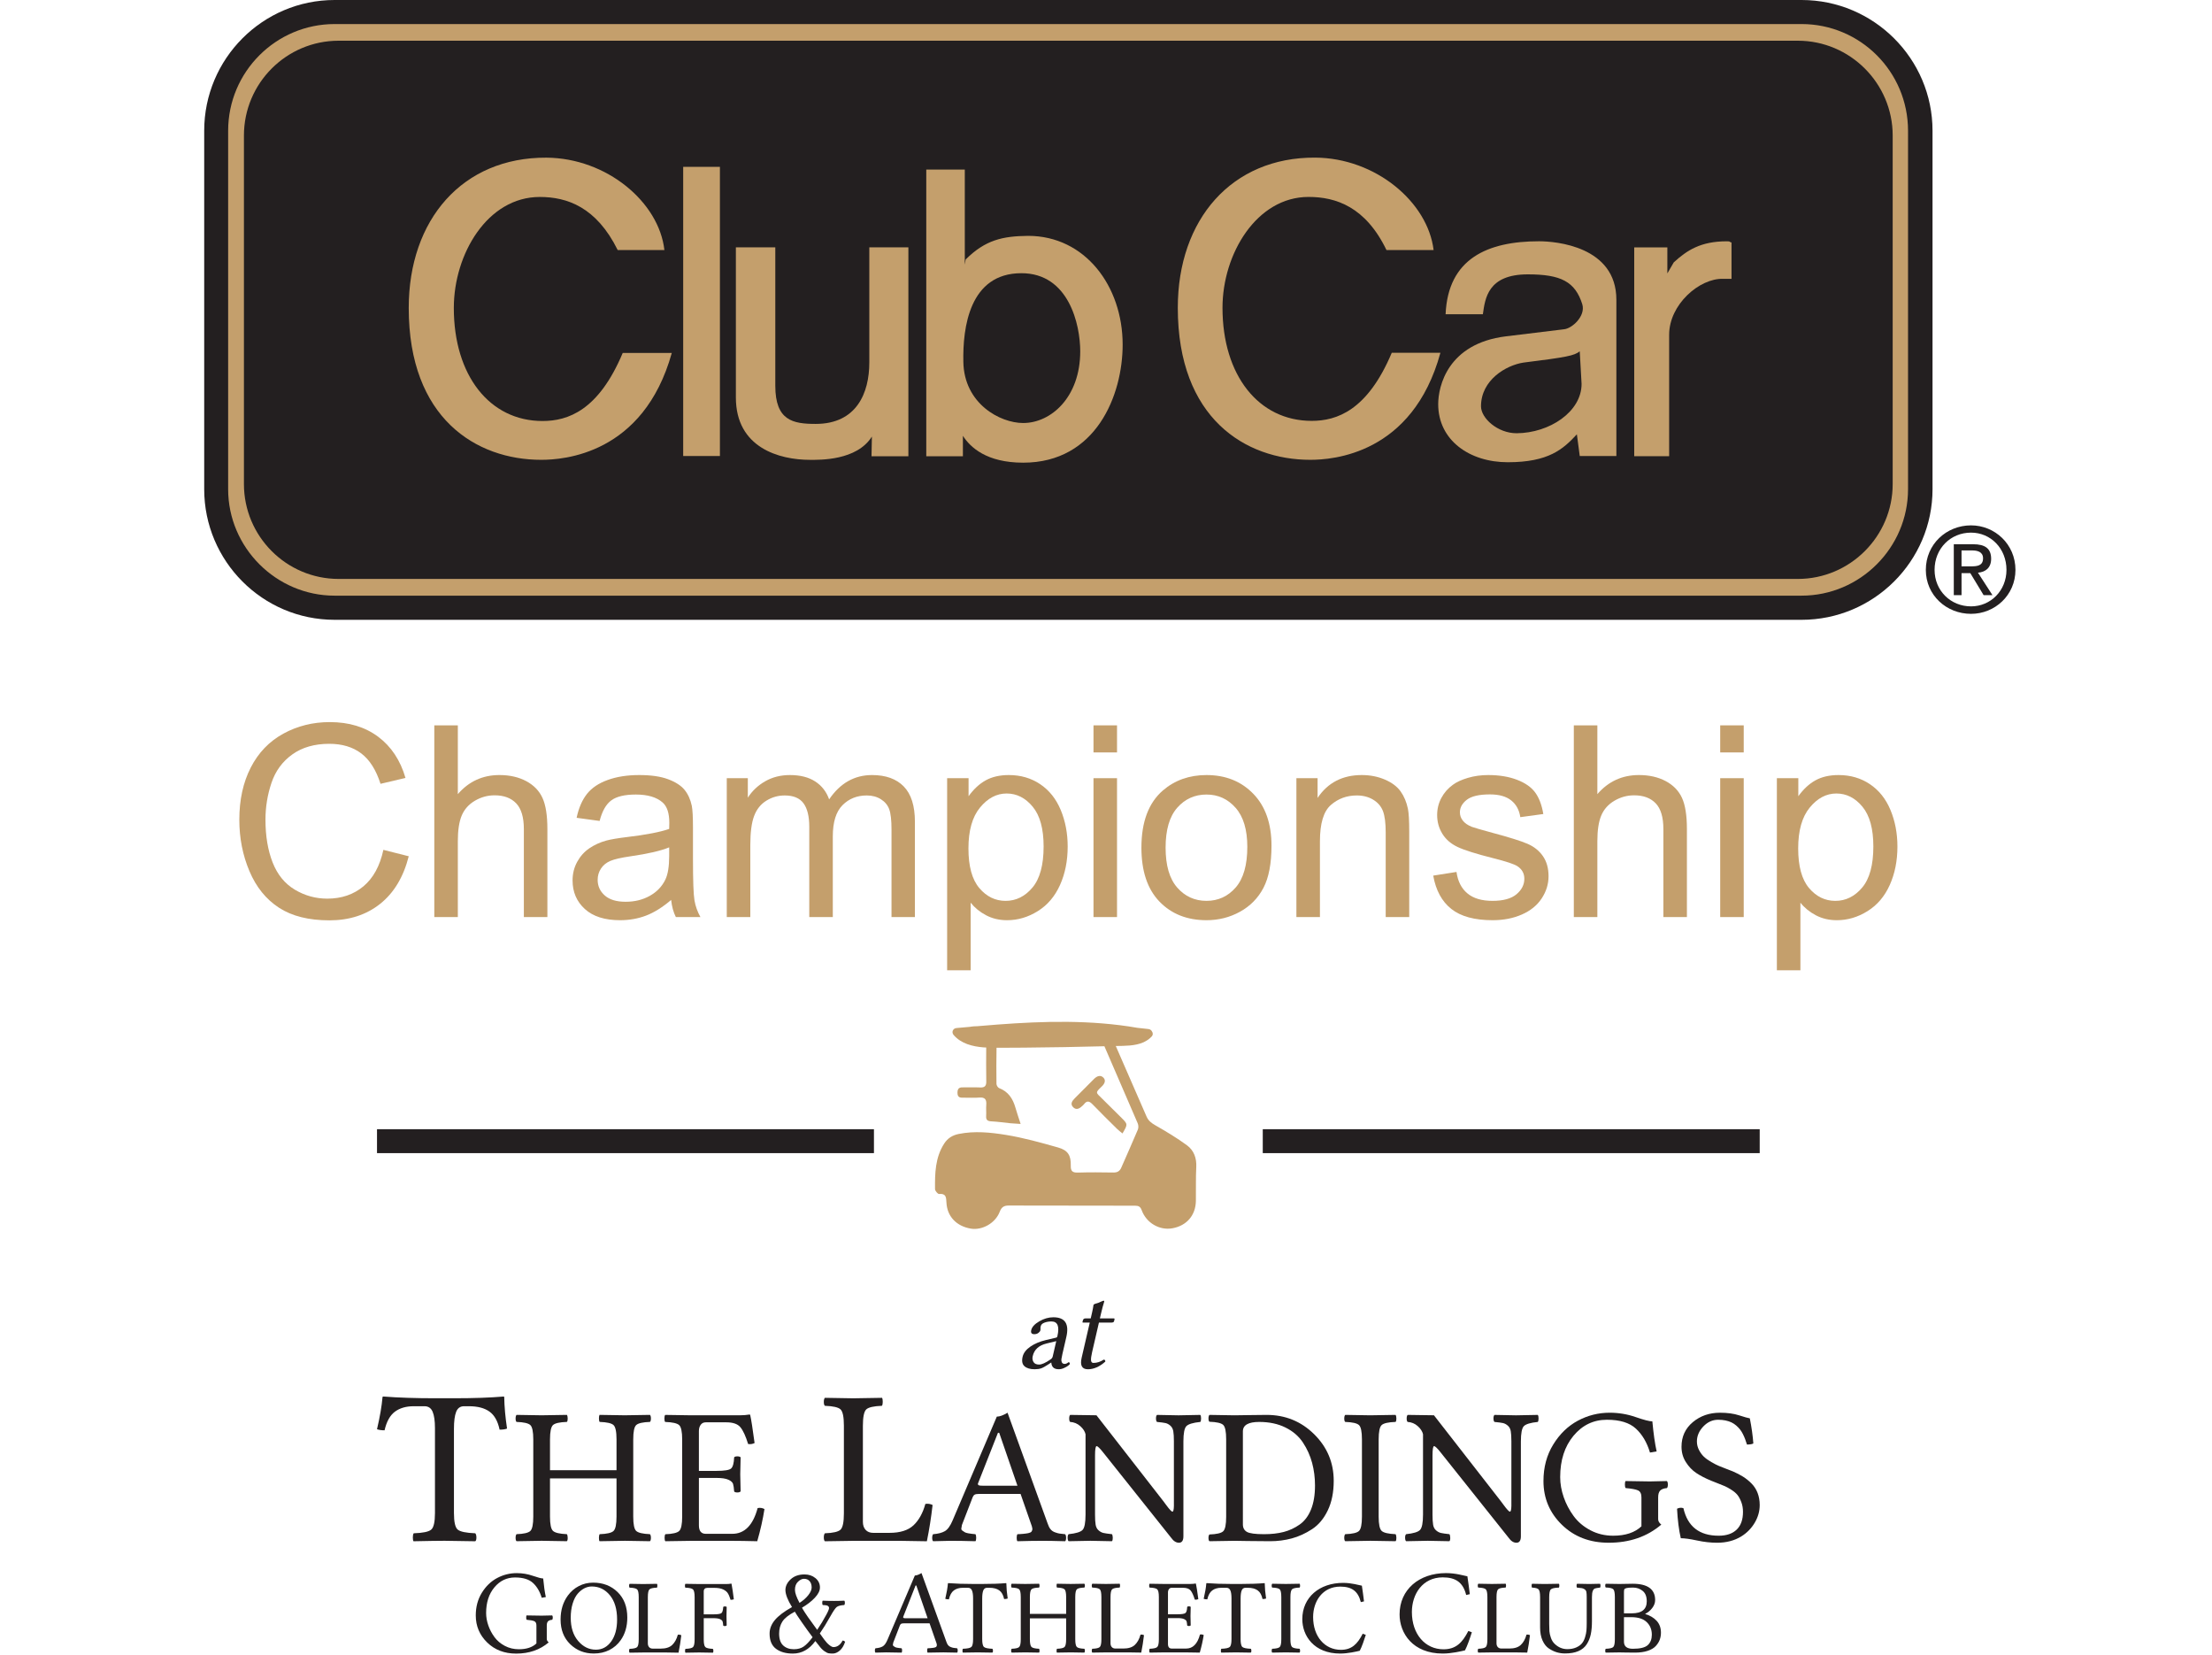<?xml version="1.0" encoding="utf-8"?>
<!-- Generator: Adobe Illustrator 26.5.0, SVG Export Plug-In . SVG Version: 6.00 Build 0)  -->
<svg version="1.1" id="Layer_1" xmlns="http://www.w3.org/2000/svg" xmlns:xlink="http://www.w3.org/1999/xlink" x="0px" y="0px"
	 width="400.802px" height="299.825px" viewBox="0 0 400.802 299.825" enable-background="new 0 0 400.802 299.825"
	 xml:space="preserve">
<g>
	<path fill="#231F20" d="M350.534,103.232c0-3.875,2.899-6.748,6.611-6.748c3.562,0,6.417,2.874,6.417,6.748
		c0,3.744-2.855,6.611-6.417,6.611C353.433,109.844,350.534,106.976,350.534,103.232 M357.145,111.196
		c4.313,0,8.044-3.374,8.044-7.964c0-4.644-3.731-8.063-8.044-8.063c-4.47,0-8.195,3.419-8.195,8.063
		C348.95,107.822,352.675,111.196,357.145,111.196"/>
	<path fill="#231F20" d="M355.418,102.594v-2.885h1.909c0.976,0,1.99,0.257,1.99,1.421c0,1.376-1.076,1.465-2.234,1.465
		 M355.418,103.821h1.589l2.417,3.994h1.604l-2.636-4.075c1.384-0.107,2.392-0.896,2.392-2.511c0-1.865-1.096-2.641-3.262-2.641
		h-3.506v9.227h1.404V103.821z"/>
	<g>
		<path fill="#C49F6C" d="M69.467,153.949l4.596,1.161c-0.963,3.775-2.697,6.652-5.2,8.634c-2.503,1.983-5.563,2.974-9.179,2.974
			c-3.743,0-6.787-0.763-9.132-2.286s-4.13-3.73-5.354-6.622c-1.224-2.89-1.835-5.992-1.835-9.309c0-3.616,0.691-6.77,2.073-9.464
			c1.381-2.692,3.348-4.737,5.898-6.135c2.551-1.398,5.358-2.096,8.422-2.096c3.474,0,6.396,0.885,8.764,2.652
			c2.369,1.77,4.019,4.257,4.951,7.463l-4.524,1.066c-0.806-2.527-1.974-4.366-3.505-5.519c-1.532-1.153-3.459-1.729-5.78-1.729
			c-2.669,0-4.9,0.639-6.692,1.919c-1.792,1.279-3.052,2.997-3.779,5.152c-0.727,2.156-1.09,4.38-1.09,6.669
			c0,2.953,0.43,5.531,1.291,7.734c0.861,2.204,2.199,3.85,4.015,4.94c1.816,1.089,3.783,1.634,5.899,1.634
			c2.574,0,4.753-0.743,6.538-2.227C67.627,159.075,68.835,156.871,69.467,153.949z"/>
		<path fill="#C49F6C" d="M78.694,166.125v-34.728h4.263v12.459c1.99-2.305,4.502-3.458,7.534-3.458
			c1.863,0,3.482,0.368,4.856,1.101c1.374,0.735,2.357,1.749,2.949,3.044c0.592,1.296,0.888,3.175,0.888,5.637v15.943h-4.264
			v-15.943c0-2.132-0.462-3.683-1.386-4.654c-0.924-0.971-2.23-1.456-3.92-1.456c-1.263,0-2.452,0.328-3.565,0.982
			c-1.113,0.657-1.907,1.545-2.381,2.666c-0.473,1.121-0.711,2.669-0.711,4.643v13.763H78.694z"/>
		<path fill="#C49F6C" d="M121.607,163.023c-1.579,1.342-3.1,2.289-4.56,2.842c-1.461,0.553-3.028,0.828-4.702,0.828
			c-2.764,0-4.888-0.675-6.372-2.025c-1.485-1.351-2.227-3.077-2.227-5.176c0-1.233,0.28-2.357,0.841-3.377
			c0.56-1.018,1.295-1.835,2.203-2.452c0.908-0.616,1.93-1.081,3.067-1.397c0.837-0.222,2.1-0.435,3.79-0.64
			c3.443-0.41,5.978-0.9,7.604-1.469c0.016-0.583,0.024-0.956,0.024-1.113c0-1.737-0.403-2.962-1.208-3.672
			c-1.09-0.963-2.708-1.444-4.856-1.444c-2.005,0-3.486,0.351-4.442,1.054s-1.662,1.946-2.12,3.73l-4.169-0.568
			c0.379-1.784,1.003-3.225,1.872-4.323c0.868-1.098,2.123-1.942,3.766-2.534c1.642-0.593,3.545-0.888,5.709-0.888
			c2.147,0,3.893,0.253,5.235,0.758c1.342,0.505,2.329,1.141,2.961,1.907s1.074,1.734,1.327,2.902
			c0.142,0.726,0.213,2.037,0.213,3.933v5.685c0,3.965,0.09,6.472,0.273,7.522c0.181,1.051,0.541,2.057,1.077,3.02h-4.453
			C122.017,165.242,121.733,164.206,121.607,163.023z M121.251,153.499c-1.547,0.632-3.869,1.168-6.964,1.611
			c-1.753,0.253-2.993,0.538-3.72,0.853c-0.726,0.315-1.287,0.778-1.681,1.386c-0.395,0.608-0.593,1.283-0.593,2.025
			c0,1.138,0.43,2.086,1.292,2.844c0.86,0.758,2.119,1.136,3.778,1.136c1.642,0,3.103-0.358,4.383-1.078
			c1.279-0.718,2.218-1.701,2.819-2.949c0.458-0.962,0.687-2.384,0.687-4.263V153.499z"/>
		<path fill="#C49F6C" d="M131.687,166.125v-25.158h3.814v3.53c0.789-1.231,1.839-2.222,3.15-2.972
			c1.311-0.75,2.803-1.126,4.477-1.126c1.864,0,3.391,0.387,4.584,1.161c1.192,0.773,2.033,1.856,2.523,3.245
			c1.99-2.937,4.58-4.406,7.77-4.406c2.495,0,4.414,0.691,5.757,2.072c1.342,1.383,2.014,3.51,2.014,6.384v17.27h-4.24v-15.848
			c0-1.704-0.139-2.933-0.414-3.683c-0.276-0.75-0.778-1.354-1.505-1.812c-0.727-0.458-1.58-0.688-2.558-0.688
			c-1.769,0-3.237,0.588-4.407,1.764c-1.168,1.178-1.753,3.061-1.753,5.651v14.616h-4.264v-16.345c0-1.896-0.348-3.317-1.042-4.265
			c-0.695-0.948-1.832-1.421-3.411-1.421c-1.201,0-2.309,0.315-3.328,0.948c-1.018,0.631-1.757,1.556-2.214,2.772
			c-0.459,1.216-0.688,2.969-0.688,5.259v13.052H131.687z"/>
		<path fill="#C49F6C" d="M171.615,175.767v-34.8h3.884v3.27c0.916-1.28,1.95-2.239,3.103-2.879
			c1.153-0.639,2.551-0.959,4.194-0.959c2.147,0,4.041,0.553,5.685,1.659c1.643,1.106,2.882,2.665,3.72,4.678
			c0.836,2.014,1.256,4.221,1.256,6.62c0,2.574-0.462,4.893-1.386,6.953c-0.925,2.061-2.266,3.642-4.028,4.738
			c-1.761,1.098-3.613,1.646-5.556,1.646c-1.421,0-2.697-0.3-3.824-0.9c-1.13-0.599-2.058-1.357-2.785-2.274v12.248H171.615z
			 M175.476,153.689c0,3.237,0.655,5.629,1.966,7.178c1.31,1.548,2.898,2.322,4.762,2.322c1.894,0,3.518-0.801,4.868-2.404
			c1.349-1.603,2.025-4.087,2.025-7.45c0-3.207-0.658-5.606-1.977-7.202c-1.32-1.594-2.894-2.392-4.726-2.392
			c-1.816,0-3.424,0.848-4.822,2.547C176.175,147.984,175.476,150.451,175.476,153.689z"/>
		<path fill="#C49F6C" d="M198.135,136.301v-4.904h4.263v4.904H198.135z M198.135,166.125v-25.158h4.263v25.158H198.135z"/>
		<path fill="#C49F6C" d="M206.818,153.546c0-4.659,1.294-8.109,3.885-10.352c2.164-1.864,4.801-2.795,7.911-2.795
			c3.459,0,6.286,1.133,8.481,3.4c2.194,2.266,3.292,5.397,3.292,9.392c0,3.237-0.485,5.784-1.456,7.64
			c-0.971,1.856-2.384,3.297-4.24,4.323c-1.856,1.026-3.881,1.539-6.077,1.539c-3.521,0-6.368-1.129-8.539-3.387
			C207.904,161.049,206.818,157.794,206.818,153.546z M211.201,153.546c0,3.222,0.701,5.634,2.107,7.237
			c1.406,1.603,3.175,2.404,5.306,2.404c2.116,0,3.877-0.806,5.283-2.417c1.406-1.611,2.109-4.066,2.109-7.368
			c0-3.11-0.708-5.467-2.121-7.07c-1.413-1.603-3.17-2.404-5.271-2.404c-2.132,0-3.9,0.798-5.306,2.392
			C211.902,147.917,211.201,150.324,211.201,153.546z"/>
		<path fill="#C49F6C" d="M234.9,166.125v-25.158h3.838v3.577c1.848-2.764,4.516-4.145,8.008-4.145c1.516,0,2.91,0.273,4.181,0.818
			c1.271,0.544,2.222,1.259,2.855,2.142c0.631,0.885,1.074,1.936,1.326,3.152c0.158,0.79,0.237,2.172,0.237,4.145v15.469h-4.263
			v-15.303c0-1.737-0.167-3.035-0.498-3.896c-0.332-0.861-0.92-1.548-1.766-2.061c-0.845-0.513-1.836-0.77-2.972-0.77
			c-1.816,0-3.384,0.577-4.703,1.729c-1.319,1.153-1.977,3.34-1.977,6.562v13.74H234.9z"/>
		<path fill="#C49F6C" d="M259.692,158.615l4.216-0.663c0.237,1.691,0.896,2.985,1.979,3.885c1.081,0.9,2.593,1.351,4.536,1.351
			c1.959,0,3.41-0.398,4.358-1.196c0.948-0.798,1.421-1.734,1.421-2.807c0-0.963-0.418-1.721-1.256-2.274
			c-0.583-0.38-2.037-0.861-4.358-1.446c-3.127-0.79-5.294-1.472-6.502-2.049c-1.208-0.576-2.124-1.374-2.747-2.392
			c-0.625-1.02-0.936-2.144-0.936-3.377c0-1.121,0.256-2.159,0.769-3.115c0.513-0.956,1.213-1.749,2.096-2.38
			c0.663-0.49,1.568-0.905,2.714-1.245c1.144-0.338,2.372-0.508,3.683-0.508c1.974,0,3.707,0.283,5.199,0.853
			c1.493,0.568,2.594,1.338,3.305,2.309c0.711,0.971,1.201,2.271,1.469,3.897l-4.168,0.568c-0.19-1.296-0.738-2.306-1.646-3.032
			c-0.908-0.726-2.191-1.09-3.85-1.09c-1.959,0-3.355,0.325-4.193,0.971c-0.838,0.648-1.256,1.406-1.256,2.274
			c0,0.554,0.175,1.051,0.521,1.493c0.348,0.458,0.893,0.838,1.636,1.138c0.426,0.158,1.681,0.521,3.766,1.089
			c3.017,0.806,5.121,1.466,6.314,1.979c1.191,0.513,2.127,1.259,2.807,2.239c0.678,0.979,1.018,2.195,1.018,3.648
			c0,1.421-0.415,2.76-1.243,4.015c-0.828,1.256-2.026,2.227-3.59,2.913c-1.564,0.688-3.332,1.031-5.306,1.031
			c-3.268,0-5.76-0.678-7.473-2.037C261.259,163.298,260.165,161.285,259.692,158.615z"/>
		<path fill="#C49F6C" d="M285.168,166.125v-34.728h4.265v12.459c1.989-2.305,4.501-3.458,7.533-3.458
			c1.862,0,3.482,0.368,4.856,1.101c1.374,0.735,2.357,1.749,2.949,3.044c0.591,1.296,0.888,3.175,0.888,5.637v15.943h-4.265
			v-15.943c0-2.132-0.461-3.683-1.384-4.654c-0.925-0.971-2.231-1.456-3.922-1.456c-1.263,0-2.452,0.328-3.565,0.982
			c-1.113,0.657-1.907,1.545-2.38,2.666c-0.475,1.121-0.711,2.669-0.711,4.643v13.763H285.168z"/>
		<path fill="#C49F6C" d="M311.691,136.301v-4.904h4.263v4.904H311.691z M311.691,166.125v-25.158h4.263v25.158H311.691z"/>
		<path fill="#C49F6C" d="M321.959,175.767v-34.8h3.885v3.27c0.916-1.28,1.951-2.239,3.104-2.879
			c1.152-0.639,2.55-0.959,4.193-0.959c2.147,0,4.041,0.553,5.685,1.659c1.643,1.106,2.882,2.665,3.72,4.678
			c0.836,2.014,1.256,4.221,1.256,6.62c0,2.574-0.462,4.893-1.386,6.953c-0.925,2.061-2.266,3.642-4.028,4.738
			c-1.761,1.098-3.613,1.646-5.556,1.646c-1.421,0-2.697-0.3-3.825-0.9c-1.129-0.599-2.057-1.357-2.783-2.274v12.248H321.959z
			 M325.821,153.689c0,3.237,0.655,5.629,1.966,7.178c1.309,1.548,2.897,2.322,4.761,2.322c1.894,0,3.518-0.801,4.868-2.404
			c1.349-1.603,2.025-4.087,2.025-7.45c0-3.207-0.659-5.606-1.977-7.202c-1.32-1.594-2.894-2.392-4.726-2.392
			c-1.816,0-3.424,0.848-4.821,2.547C326.519,147.984,325.821,150.451,325.821,153.689z"/>
	</g>
	<path fill="#231F20" d="M60.626,0C47.591,0,37,10.636,37,23.685v64.936c0,13.028,10.591,23.657,23.626,23.657h265.811
		c13.071,0,23.726-10.629,23.726-23.657V23.685C350.163,10.636,339.508,0,326.437,0H60.626z"/>
	<path fill="#C49F6C" d="M251.221,45.295c-3.775-7.816-9.134-9.622-14.123-9.622c-9.39,0-15.588,10.295-15.588,20.083
		c0,12.207,6.523,20.483,16.164,20.483c4.513,0,10.091-1.853,14.505-12.332h8.815c-5.046,18.46-19.632,19.387-23.569,19.387
		c-11.781,0-24.015-7.531-24.015-27.538c0-16.001,9.773-27.288,24.879-27.203c10.936,0.049,20.426,8.038,21.472,16.743H251.221z"/>
	<path fill="#C49F6C" d="M302.442,82.637h-6.33V44.813h6.003v4.717l1.159-2c2.384-2.178,4.863-3.819,9.608-3.819
		c0.79,0,0.345,0.106,0.859,0.222v6.576h-1.553c-4.25-0.113-9.747,4.636-9.747,10.13V82.637z"/>
	<path fill="#C49F6C" d="M286.241,63.644c-1.021,0.789-2.304,1.052-10.217,2.041c-3.117,0.476-7.675,3.136-7.675,7.913
		c0,2.179,3.043,4.895,6.461,4.883c5.941-0.039,11.763-3.876,11.763-8.94L286.241,63.644z M285.721,78.674
		c-2.472,2.673-5.089,5.059-12.52,5.059c-6.948,0-12.608-3.995-12.608-10.524c0-3.192,1.697-10.98,12.275-12.283l10.499-1.277
		c1.471-0.125,3.956-2.372,3.342-4.507c-1.289-4.134-3.9-5.443-9.878-5.443c-7.274,0-7.738,4.379-8.144,7.224h-6.754
		c0.431-10.075,7.599-13.218,16.933-13.218c2.999,0,14.01,0.892,14.01,10.598v28.303h-0.325h-6.309L285.721,78.674z"/>
	<path fill="#C49F6C" d="M195.732,63.644c0-4.807-2.047-14.179-10.687-14.154c-9.403,0.012-10.617,9.891-10.492,16.032
		c0.113,7.599,6.649,11.106,10.843,11.106C190.436,76.627,195.732,71.963,195.732,63.644 M167.836,82.655V30.719h6.98v17.224
		l0.157-0.942c3.587-3.565,6.736-4.225,11.317-4.276c10.323,0,17.128,9.109,17.128,19.704c0,9.127-4.79,21.384-18.023,21.384
		c-6.642,0-9.585-2.786-10.924-4.864v3.705H167.836z"/>
	<path fill="#C49F6C" d="M111.921,45.295c-3.855-7.793-9.171-9.616-14.123-9.616c-9.453,0-15.568,10.32-15.568,20.108
		c0,12.227,6.491,20.477,16.07,20.477c4.589,0,10.141-1.878,14.536-12.332h8.889c-5.14,18.436-19.708,19.363-23.651,19.363
		c-11.812,0-24.014-7.518-24.014-27.507c0-16.01,9.741-27.3,24.947-27.228c10.925,0.075,20.402,8.044,21.379,16.736H111.921z"/>
	<path fill="#C49F6C" d="M157.914,82.655l0.069-3.574c-2.743,4.382-9.459,4.219-11.212,4.219c-5.584,0-13.435-2.19-13.435-11.3
		V44.809h7.144v25.082c0,6.304,3.199,6.899,7.318,6.899c7.418,0,9.716-5.597,9.716-11.118V44.809h7.08v37.846H157.914z"/>
	<rect x="123.79" y="30.224" fill="#C49F6C" width="6.654" height="52.381"/>
	<path fill="#C49F6C" d="M345.725,88.622c0,10.567-8.665,19.28-19.288,19.28H60.626c-10.585,0-19.288-8.713-19.288-19.28v-64.93
		c0-10.715,8.703-19.335,19.288-19.335h265.811c10.623,0,19.288,8.62,19.288,19.335V88.622z M342.945,24.561
		c0-9.468-7.726-17.187-17.19-17.187H61.371c-9.491,0-17.172,7.719-17.172,17.187v63.122c0,9.465,7.681,17.19,17.172,17.19h264.383
		c9.465,0,17.19-7.726,17.19-17.19V24.561z"/>
	<g>
		<path fill="#C49F6C" d="M199.629,196.818c0.483-0.459,0.823-1.074,0.307-1.603c-0.535-0.549-1.184-0.29-1.699,0.228
			c-1.17,1.179-2.35,2.35-3.517,3.532c-0.454,0.46-0.844,0.999-0.275,1.588c0.55,0.568,1.113,0.28,1.605-0.178
			c0.124-0.116,0.264-0.221,0.364-0.355c0.532-0.709,0.987-0.569,1.552,0.018c1.457,1.514,2.961,2.984,4.456,4.462
			c0.278,0.275,0.6,0.505,0.967,0.811c0.971-1.659,0.979-1.666-0.163-2.814c-1.173-1.179-2.365-2.339-3.546-3.51
			C198.568,197.894,198.396,197.989,199.629,196.818z"/>
		<path fill="#C49F6C" d="M215.072,207.467c-1.82-1.337-3.775-2.502-5.738-3.625c-0.714-0.408-1.259-0.826-1.587-1.585
			c-1.847-4.264-3.72-8.516-5.575-12.777c1.638-0.025,3.492,0.002,5.004-0.664c0.051-0.017,0.098-0.04,0.141-0.07
			c0.499-0.238,0.959-0.552,1.356-0.98c0.29-0.312,0.237-0.694,0.034-0.958c-0.106-0.202-0.312-0.362-0.625-0.4
			c-0.66-0.08-1.321-0.152-1.982-0.219c-8.38-1.455-16.923-1.23-25.375-0.591c-1.22,0.092-2.439,0.193-3.658,0.298
			c-0.142,0.005-0.283,0.01-0.425,0.015c-0.02,0.001-0.041,0.002-0.061,0.003c-0.06-0.002-0.118,0.001-0.176,0.01
			c-0.227,0.016-0.456,0.043-0.677,0.089c-0.806,0.071-1.612,0.142-2.418,0.214c-0.65,0.058-0.951,0.754-0.52,1.256
			c1.352,1.575,3.434,2.089,5.42,2.251c0.162,0.013,0.324,0.011,0.486,0.02c-0.02,2.06-0.016,4.121,0.012,6.18
			c0.011,0.799-0.311,1.094-1.102,1.056c-0.985-0.048-1.974,0.016-2.96-0.018c-0.706-0.024-1.154,0.066-1.158,0.963
			c-0.004,0.961,0.561,0.917,1.204,0.909c0.919-0.012,1.843,0.055,2.755-0.021c1.029-0.085,1.337,0.36,1.259,1.312
			c-0.055,0.676,0.022,1.363-0.021,2.041c-0.045,0.719,0.269,0.923,0.955,0.956c1.151,0.055,2.296,0.231,3.445,0.343
			c0.558,0.054,1.118,0.077,1.849,0.126c-0.359-1.116-0.681-2.034-0.948-2.968c-0.463-1.617-1.293-2.892-2.947-3.525
			c-0.232-0.089-0.48-0.499-0.483-0.764c-0.029-2.18-0.028-4.361,0.011-6.541c0.303-0.001,0.607,0,0.91-0.001
			c1.346-0.004,2.692-0.011,4.039-0.022c4.866-0.039,9.731-0.128,14.596-0.254c2,4.661,4.04,9.304,6.038,13.966
			c0.139,0.325,0.162,0.806,0.027,1.126c-0.974,2.315-2.006,4.606-3.01,6.909c-0.279,0.64-0.721,0.886-1.435,0.873
			c-2.143-0.038-4.289-0.053-6.432,0.011c-0.974,0.029-1.309-0.268-1.281-1.266c0.05-1.839-0.515-2.773-2.288-3.275
			c-3.128-0.885-6.279-1.769-9.48-2.287c-2.8-0.453-5.676-0.744-8.533-0.168c-1.121,0.226-1.994,0.753-2.631,1.737
			c-1.644,2.54-1.689,5.397-1.665,8.259c0.003,0.309,0.503,0.895,0.728,0.874c1.274-0.117,1.294,0.606,1.341,1.56
			c0.123,2.518,1.822,4.28,4.41,4.717c2.049,0.346,4.455-0.973,5.247-3.058c0.335-0.882,0.809-1.125,1.652-1.123
			c7.623,0.024,15.247,0.034,22.87,0.03c0.629,0,0.963,0.166,1.197,0.809c0.849,2.334,3.25,3.707,5.582,3.28
			c2.578-0.472,4.196-2.344,4.24-4.953c0.035-2.041-0.037-4.087,0.068-6.124C216.844,209.783,216.321,208.385,215.072,207.467z"/>
	</g>
	<rect x="68.312" y="204.553" fill="#231F20" width="90.043" height="4.334"/>
	<rect x="228.806" y="204.553" fill="#231F20" width="90.043" height="4.334"/>
	<g>
		<g>
			<g>
				<path fill="#231F20" d="M82.254,274.097c0,1.602,0.224,2.595,0.673,2.979c0.449,0.385,1.511,0.609,3.19,0.674
					c0.129,0.144,0.198,0.392,0.204,0.745c0.006,0.352-0.061,0.587-0.204,0.701c-2.677-0.057-4.532-0.086-5.563-0.086
					c-1.125,0-3.002,0.029-5.631,0.086c-0.078-0.114-0.118-0.348-0.118-0.701c0-0.353,0.052-0.601,0.155-0.745
					c1.665-0.052,2.723-0.274,3.175-0.665c0.451-0.391,0.677-1.387,0.677-2.989v-15.394c0-1.302-0.14-2.289-0.42-2.959
					c-0.281-0.671-0.772-1.007-1.476-1.007h-1.955c-1.382,0-2.516,0.329-3.403,0.986c-0.886,0.658-1.512,1.782-1.877,3.375
					c-0.56,0-1.016-0.065-1.369-0.195c0.534-2.294,0.866-4.23,0.997-5.808c0-0.077,0.058-0.116,0.176-0.116
					c2.7,0.209,5.812,0.312,9.335,0.312h3.444c3.548,0,6.543-0.104,8.983-0.312c0.078,0,0.117,0.037,0.117,0.113
					c0.026,1.701,0.196,3.598,0.509,5.69c-0.3,0.132-0.75,0.198-1.349,0.198c-0.324-1.541-0.94-2.633-1.844-3.277
					c-0.903-0.644-2.142-0.966-3.716-0.966h-0.878c-0.689,0-1.167,0.34-1.434,1.015c-0.266,0.678-0.399,1.7-0.399,3.068V274.097z"/>
				<path fill="#231F20" d="M114.739,274.729c0,1.397,0.179,2.263,0.536,2.598c0.358,0.335,1.19,0.531,2.496,0.587
					c0.113,0.127,0.171,0.346,0.171,0.656c0,0.311-0.057,0.517-0.172,0.618c-2.344-0.051-3.854-0.076-4.528-0.076
					c-0.76,0-2.297,0.025-4.611,0.076c-0.071-0.1-0.107-0.307-0.107-0.618c0-0.31,0.045-0.529,0.136-0.656
					c1.306-0.045,2.14-0.238,2.504-0.578c0.363-0.341,0.545-1.209,0.545-2.604v-6.926H99.656v6.926c0,1.395,0.183,2.26,0.55,2.594
					c0.367,0.335,1.204,0.531,2.511,0.587c0.091,0.127,0.139,0.346,0.146,0.656c0.006,0.311-0.043,0.517-0.146,0.618
					c-2.36-0.051-3.879-0.076-4.558-0.076c-0.756,0-2.276,0.025-4.564,0.076c-0.114-0.1-0.171-0.307-0.171-0.618
					c0-0.31,0.057-0.529,0.171-0.656c1.306-0.045,2.138-0.239,2.496-0.579c0.357-0.341,0.536-1.209,0.536-2.606v-13.982
					c0-1.396-0.179-2.262-0.536-2.597c-0.358-0.335-1.19-0.525-2.496-0.571c-0.114-0.1-0.171-0.305-0.171-0.618
					c0-0.313,0.057-0.532,0.171-0.656c2.345,0.049,3.854,0.074,4.529,0.074c0.76,0,2.291-0.025,4.593-0.074
					c0.091,0.124,0.139,0.34,0.146,0.646c0.006,0.306-0.043,0.515-0.146,0.627c-1.318,0.045-2.158,0.235-2.519,0.57
					c-0.361,0.335-0.541,1.2-0.541,2.595v5.582h12.052v-5.582c0-1.395-0.182-2.26-0.545-2.595c-0.363-0.335-1.198-0.524-2.504-0.57
					c-0.091-0.1-0.136-0.305-0.136-0.618c0-0.313,0.036-0.532,0.107-0.656c2.36,0.049,3.885,0.074,4.576,0.074
					c0.755,0,2.276-0.025,4.563-0.074c0.115,0.124,0.172,0.34,0.172,0.646c0,0.306-0.057,0.515-0.171,0.627
					c-1.306,0.045-2.138,0.236-2.496,0.571c-0.358,0.335-0.536,1.2-0.536,2.597V274.729z"/>
				<path fill="#231F20" d="M129.832,266.448c1.431,0,2.309-0.144,2.636-0.43c0.326-0.286,0.512-0.963,0.558-2.028
					c0.092-0.116,0.281-0.176,0.568-0.176c0.287,0,0.488,0.059,0.603,0.174c-0.046,1.424-0.069,2.448-0.069,3.073
					c0,0.425,0.023,1.457,0.069,3.097c-0.115,0.133-0.313,0.199-0.595,0.199c-0.281,0-0.473-0.058-0.576-0.175
					c-0.045-0.644-0.115-1.106-0.206-1.388c-0.092-0.281-0.373-0.53-0.842-0.746c-0.469-0.217-1.184-0.324-2.146-0.324h-3.194v8.593
					c0,1.02,0.418,1.53,1.252,1.53h4.789c2.231,0,3.764-1.553,4.599-4.662c0.425-0.092,0.838-0.035,1.24,0.174
					c-0.287,1.841-0.723,3.785-1.309,5.83c-1.88-0.045-3.381-0.069-4.505-0.069h-7.564c-1.899,0.023-3.426,0.046-4.581,0.069
					c-0.092-0.1-0.138-0.306-0.138-0.617c0-0.311,0.045-0.529,0.137-0.656c1.306-0.045,2.14-0.239,2.504-0.579
					c0.363-0.341,0.545-1.208,0.545-2.606v-13.982c0-1.396-0.184-2.262-0.551-2.597c-0.367-0.335-1.212-0.525-2.531-0.571
					c-0.092-0.1-0.138-0.308-0.138-0.622s0.045-0.531,0.138-0.653l4.562,0.069h8.988c0.608,0,1.182-0.045,1.722-0.137
					c0.092,0,0.138,0.034,0.138,0.103c0.183,0.795,0.447,2.483,0.791,5.06c-0.379,0.187-0.769,0.246-1.171,0.176
					c-0.446-1.445-0.914-2.46-1.407-3.047c-0.491-0.587-1.343-0.881-2.555-0.881h-3.705c-0.4,0-0.709,0.15-0.926,0.449
					c-0.217,0.299-0.325,0.677-0.325,1.135v7.215H129.832z"/>
				<path fill="#231F20" d="M154.649,279.119c-2.156,0.026-3.884,0.052-5.182,0.078c-0.13-0.115-0.195-0.349-0.195-0.701
					c0-0.353,0.065-0.601,0.194-0.745c1.483-0.051,2.428-0.271,2.834-0.658c0.407-0.387,0.609-1.373,0.609-2.959v-15.878
					c0-1.585-0.202-2.568-0.609-2.949c-0.406-0.38-1.351-0.596-2.834-0.647c-0.129-0.114-0.194-0.347-0.194-0.702
					c0-0.355,0.065-0.603,0.195-0.745c2.662,0.057,4.377,0.086,5.143,0.086c0.862,0,2.601-0.029,5.215-0.086
					c0.082,0.142,0.124,0.387,0.124,0.734c0,0.348-0.052,0.585-0.155,0.713c-1.483,0.052-2.428,0.27-2.834,0.654
					c-0.406,0.385-0.609,1.378-0.609,2.982v17.383c0,0.612,0.166,1.098,0.497,1.456c0.332,0.359,0.791,0.538,1.376,0.538h2.928
					c1.952,0,3.412-0.46,4.382-1.379c0.969-0.918,1.682-2.205,2.137-3.862c0.457-0.078,0.893-0.013,1.31,0.195
					c-0.261,2.28-0.606,4.47-1.036,6.57c-2.464-0.053-4.054-0.078-4.771-0.078H154.649z"/>
				<path fill="#231F20" d="M174.299,276.237c-0.023,0.226-0.058,0.426-0.104,0.602c-0.046,0.175,0.02,0.322,0.198,0.441
					c0.178,0.118,0.319,0.211,0.422,0.279c0.103,0.068,0.298,0.13,0.585,0.187c0.287,0.057,0.511,0.09,0.672,0.102
					c0.16,0.01,0.384,0.033,0.671,0.068c0.092,0.127,0.138,0.345,0.138,0.656c0,0.31-0.046,0.516-0.138,0.617
					c-1.745-0.05-3.249-0.075-4.511-0.075c-0.355,0-1.406,0.025-3.151,0.075c-0.115-0.1-0.172-0.307-0.172-0.617
					c0-0.311,0.057-0.529,0.172-0.656c0.896-0.069,1.601-0.252,2.118-0.548c0.516-0.297,0.988-0.947,1.412-1.952l8.006-18.798
					c0.516,0,1.165-0.235,1.946-0.706l7.266,20.07c0.138,0.422,0.307,0.762,0.509,1.019c0.2,0.257,0.476,0.449,0.826,0.574
					c0.35,0.125,0.615,0.199,0.792,0.222c0.178,0.023,0.525,0.062,1.042,0.12c0.115,0.127,0.172,0.345,0.172,0.656
					c0,0.31-0.057,0.516-0.172,0.617c-1.745-0.05-3.088-0.075-4.029-0.075c-1.343,0-2.881,0.025-4.614,0.075
					c-0.092-0.1-0.138-0.307-0.138-0.617c0-0.311,0.046-0.529,0.138-0.656c0.138,0,0.319-0.009,0.542-0.026
					c0.224-0.017,0.396-0.031,0.516-0.041c0.121-0.012,0.276-0.029,0.465-0.052c0.19-0.022,0.331-0.045,0.422-0.068
					c0.092-0.022,0.201-0.056,0.327-0.101c0.127-0.045,0.215-0.102,0.267-0.17c0.052-0.068,0.095-0.149,0.129-0.246
					c0.034-0.096,0.046-0.2,0.034-0.313c-0.011-0.112-0.04-0.248-0.085-0.406l-2.049-5.877h-7.438c-0.425,0-0.714,0.042-0.87,0.128
					c-0.155,0.085-0.278,0.239-0.37,0.466L174.299,276.237z M178.121,269.133h6.233l-3.306-9.589h-0.223l-3.599,9.125
					c-0.035,0.069-0.046,0.132-0.035,0.189c0.012,0.058,0.035,0.104,0.069,0.138c0.034,0.035,0.092,0.064,0.172,0.087
					c0.081,0.023,0.175,0.037,0.285,0.042C177.825,269.131,177.96,269.133,178.121,269.133"/>
				<path fill="#231F20" d="M212.705,261.123c0-0.817-0.037-1.439-0.112-1.865c-0.075-0.426-0.253-0.76-0.534-1.005
					c-0.281-0.244-0.574-0.4-0.878-0.467c-0.304-0.069-0.818-0.136-1.541-0.205c-0.115-0.1-0.175-0.306-0.181-0.618
					c-0.006-0.312,0.055-0.532,0.181-0.656c2.353,0.05,3.656,0.075,3.909,0.075c0.332,0,1.647-0.025,3.942-0.075
					c0.092,0.124,0.138,0.34,0.138,0.647c0,0.305-0.045,0.514-0.138,0.627c-1.32,0.136-2.161,0.389-2.522,0.758
					c-0.362,0.369-0.543,1.297-0.543,2.784v17.172c0,0.78-0.269,1.169-0.809,1.169c-0.516,0-0.988-0.301-1.412-0.903l-12.31-15.445
					c-0.609-0.772-1.007-1.155-1.197-1.149c-0.19,0.005-0.284,0.575-0.284,1.711v10.678c0,0.817,0.037,1.439,0.112,1.864
					c0.075,0.426,0.253,0.761,0.534,1.004c0.281,0.245,0.574,0.401,0.878,0.469c0.304,0.069,0.819,0.143,1.541,0.222
					c0.092,0.128,0.14,0.346,0.147,0.657c0.005,0.31-0.044,0.516-0.147,0.617c-2.353-0.05-3.656-0.076-3.909-0.076
					c-0.332,0-1.647,0.026-3.943,0.076c-0.115-0.1-0.175-0.307-0.18-0.617c-0.006-0.311,0.054-0.529,0.18-0.657
					c1.321-0.136,2.162-0.392,2.523-0.767c0.362-0.374,0.543-1.305,0.543-2.792v-14.545c-0.115-0.51-0.43-0.999-0.947-1.463
					c-0.516-0.465-1.131-0.722-1.843-0.767c-0.115-0.1-0.172-0.306-0.172-0.618s0.057-0.532,0.172-0.656l4.77,0.069l12.086,15.52
					c0.161,0.206,0.336,0.44,0.525,0.703c0.19,0.264,0.333,0.451,0.43,0.564c0.097,0.114,0.198,0.231,0.301,0.35
					c0.104,0.119,0.19,0.202,0.258,0.247c0.069,0.045,0.127,0.068,0.172,0.068c0.16,0,0.247-0.352,0.258-1.056V261.123z"/>
				<path fill="#231F20" d="M223.671,256.38c0.379,0,1.239-0.013,2.579-0.037c1.34-0.024,2.424-0.037,3.253-0.037
					c3.383,0,6.255,1.168,8.618,3.503c2.362,2.335,3.543,5.15,3.543,8.442c0,2.067-0.359,3.85-1.075,5.347
					c-0.717,1.499-1.668,2.636-2.855,3.411c-1.188,0.774-2.408,1.332-3.664,1.67c-1.256,0.339-2.566,0.508-3.93,0.508
					c-1.415,0-2.779-0.012-4.096-0.036c-1.317-0.025-2.095-0.037-2.337-0.037c-0.755,0-2.276,0.025-4.563,0.073
					c-0.115-0.097-0.172-0.294-0.172-0.592c0-0.298,0.057-0.509,0.171-0.63c1.306-0.045,2.138-0.239,2.496-0.582
					c0.358-0.342,0.536-1.214,0.536-2.617v-14.041c0-1.402-0.179-2.272-0.536-2.607c-0.358-0.336-1.19-0.528-2.496-0.573
					c-0.114-0.097-0.171-0.298-0.171-0.602c0-0.304,0.057-0.517,0.172-0.638C221.487,256.356,222.997,256.38,223.671,256.38
					 M225.204,276.136c0,0.626,0.241,1.08,0.722,1.359c0.481,0.28,1.519,0.419,3.112,0.419c1.341,0,2.527-0.134,3.559-0.402
					c1.032-0.268,1.995-0.716,2.889-1.342c0.893-0.627,1.581-1.537,2.063-2.728c0.482-1.191,0.723-2.641,0.723-4.353
					c0-1.424-0.175-2.79-0.524-4.095c-0.35-1.305-0.903-2.531-1.659-3.677c-0.756-1.145-1.814-2.056-3.172-2.728
					c-1.359-0.672-2.943-1.008-4.754-1.008c-1.972,0-2.958,0.57-2.958,1.71V276.136z"/>
				<path fill="#231F20" d="M249.805,274.729c0,1.397,0.183,2.263,0.551,2.598s1.205,0.531,2.515,0.587
					c0.09,0.127,0.139,0.346,0.146,0.656c0.005,0.311-0.043,0.517-0.146,0.618c-2.357-0.051-3.878-0.076-4.563-0.076
					c-0.755,0-2.276,0.025-4.564,0.076c-0.115-0.1-0.171-0.307-0.171-0.618c0-0.31,0.057-0.529,0.171-0.656
					c1.306-0.045,2.138-0.239,2.496-0.579c0.357-0.341,0.536-1.209,0.536-2.606v-13.982c0-1.396-0.179-2.262-0.536-2.597
					c-0.358-0.335-1.19-0.525-2.496-0.571c-0.114-0.1-0.171-0.305-0.171-0.618c0-0.313,0.057-0.532,0.171-0.656
					c2.344,0.049,3.854,0.074,4.528,0.074c0.766,0,2.299-0.025,4.599-0.074c0.09,0.124,0.139,0.34,0.146,0.646
					c0.005,0.306-0.043,0.515-0.146,0.627c-1.321,0.045-2.162,0.236-2.523,0.571c-0.361,0.335-0.542,1.2-0.542,2.597V274.729z"/>
				<path fill="#231F20" d="M273.855,261.123c0-0.817-0.038-1.439-0.112-1.865c-0.074-0.426-0.253-0.76-0.534-1.005
					c-0.281-0.244-0.573-0.4-0.878-0.467c-0.304-0.069-0.818-0.136-1.541-0.205c-0.114-0.1-0.175-0.306-0.18-0.618
					c-0.006-0.312,0.054-0.532,0.18-0.656c2.353,0.05,3.656,0.075,3.909,0.075c0.332,0,1.646-0.025,3.942-0.075
					c0.092,0.124,0.138,0.34,0.138,0.647c0,0.305-0.046,0.514-0.138,0.627c-1.32,0.136-2.161,0.389-2.523,0.758
					c-0.361,0.369-0.542,1.297-0.542,2.784v17.172c0,0.78-0.27,1.169-0.809,1.169c-0.517,0-0.988-0.301-1.412-0.903l-12.31-15.445
					c-0.608-0.772-1.007-1.155-1.196-1.149c-0.19,0.005-0.285,0.575-0.285,1.711v10.678c0,0.817,0.037,1.439,0.112,1.864
					c0.075,0.426,0.252,0.761,0.534,1.004c0.281,0.245,0.574,0.401,0.878,0.469c0.304,0.069,0.818,0.143,1.541,0.222
					c0.092,0.128,0.141,0.346,0.147,0.657c0.006,0.31-0.043,0.516-0.147,0.617c-2.353-0.05-3.656-0.076-3.908-0.076
					c-0.333,0-1.647,0.026-3.943,0.076c-0.115-0.1-0.175-0.307-0.181-0.617c-0.006-0.311,0.054-0.529,0.181-0.657
					c1.32-0.136,2.161-0.392,2.522-0.767c0.363-0.374,0.543-1.305,0.543-2.792v-14.545c-0.115-0.51-0.43-0.999-0.947-1.463
					c-0.516-0.465-1.13-0.722-1.842-0.767c-0.115-0.1-0.173-0.306-0.173-0.618s0.058-0.532,0.173-0.656l4.77,0.069l12.086,15.52
					c0.16,0.206,0.335,0.44,0.525,0.703c0.189,0.264,0.332,0.451,0.43,0.564c0.097,0.114,0.198,0.231,0.301,0.35
					c0.104,0.119,0.189,0.202,0.258,0.247c0.069,0.045,0.126,0.068,0.172,0.068c0.16,0,0.246-0.352,0.258-1.056V261.123z"/>
				<path fill="#231F20" d="M291.66,255.91c1.627,0,3.194,0.261,4.699,0.784c1.506,0.524,2.519,0.784,3.038,0.784
					c0.207,2.222,0.465,4.035,0.776,5.441l-1.206,0.207c-0.542-1.819-1.393-3.265-2.553-4.335c-1.16-1.07-2.911-1.606-5.253-1.606
					c-2.425,0-4.442,0.968-6.051,2.901c-1.608,1.934-2.413,4.433-2.413,7.496c0,1.192,0.213,2.401,0.638,3.627
					c0.425,1.226,1.025,2.366,1.801,3.421c0.776,1.055,1.787,1.912,3.034,2.57c1.247,0.659,2.623,0.989,4.129,0.989
					c2.218,0,3.925-0.567,5.12-1.702v-5.241c0-0.653-0.205-1.074-0.614-1.263c-0.409-0.188-1.157-0.329-2.246-0.421
					c-0.092-0.115-0.136-0.324-0.136-0.628c0-0.304,0.033-0.52,0.1-0.646c2.234,0.046,3.704,0.069,4.41,0.069
					c0.67,0,1.705-0.022,3.102-0.069c0.113,0.115,0.171,0.327,0.171,0.637c0,0.31-0.057,0.522-0.169,0.637
					c-0.552,0.045-0.955,0.192-1.208,0.438c-0.253,0.246-0.38,0.662-0.38,1.246v3.952c0,0.355,0.19,0.682,0.568,0.98
					c-2.57,2.19-5.746,3.284-9.529,3.284c-3.43,0-6.258-1.085-8.483-3.254c-2.225-2.17-3.338-4.809-3.338-7.92
					c0-2.491,0.588-4.695,1.767-6.612c1.177-1.916,2.667-3.357,4.467-4.322C287.701,256.392,289.621,255.91,291.66,255.91"/>
				<path fill="#231F20" d="M317.059,256.93c0.32,1.617,0.533,3.132,0.637,4.542c-0.172,0.125-0.556,0.194-1.153,0.206
					c-0.116-0.366-0.228-0.694-0.336-0.986c-0.109-0.291-0.245-0.597-0.405-0.917c-0.161-0.32-0.336-0.6-0.526-0.84
					c-0.19-0.24-0.418-0.474-0.681-0.703c-0.265-0.229-0.552-0.418-0.862-0.566c-0.31-0.149-0.669-0.265-1.078-0.352
					c-0.408-0.085-0.854-0.128-1.336-0.128c-1.019,0-1.916,0.406-2.689,1.218c-0.773,0.811-1.16,1.714-1.16,2.709
					c0,0.549,0.126,1.066,0.378,1.552c0.252,0.486,0.55,0.893,0.893,1.218c0.344,0.326,0.794,0.648,1.349,0.969
					c0.556,0.32,1.022,0.556,1.4,0.711c0.378,0.154,0.847,0.34,1.408,0.557c0.561,0.218,0.917,0.355,1.066,0.411
					c0.688,0.297,1.302,0.615,1.846,0.952c0.543,0.338,1.058,0.749,1.541,1.235c0.485,0.486,0.856,1.061,1.113,1.723
					c0.257,0.663,0.385,1.395,0.385,2.195c0,1.113-0.3,2.179-0.902,3.2c-0.602,1.02-1.411,1.846-2.429,2.477
					c-1.249,0.768-2.712,1.152-4.389,1.152c-1.157,0-2.37-0.136-3.64-0.409c-1.27-0.273-2.25-0.41-2.941-0.41
					c-0.342-1.477-0.568-3.258-0.678-5.341c0.367-0.194,0.752-0.229,1.153-0.103c0.76,3.327,2.892,4.99,6.397,4.99
					c1.408,0,2.494-0.369,3.256-1.106c0.762-0.737,1.142-1.808,1.142-3.215c0-0.64-0.1-1.226-0.301-1.757
					c-0.201-0.532-0.43-0.96-0.687-1.286c-0.257-0.327-0.624-0.641-1.1-0.944c-0.475-0.303-0.871-0.523-1.185-0.66
					c-0.316-0.137-0.762-0.317-1.341-0.54c-0.578-0.222-0.976-0.379-1.192-0.472c-1.07-0.445-1.965-0.911-2.685-1.397
					c-0.721-0.485-1.343-1.14-1.865-1.962c-0.523-0.824-0.784-1.75-0.784-2.778c0-1.828,0.682-3.312,2.044-4.452
					c1.364-1.139,3.003-1.71,4.92-1.71c1.345,0,2.504,0.158,3.474,0.473C316.09,256.699,316.737,256.881,317.059,256.93"/>
			</g>
			<g>
				<g>
					<path fill="#231F20" d="M113.663,293.014c0,1.603-0.398,2.968-1.192,4.095c-0.538,0.77-1.224,1.366-2.06,1.789
						c-0.836,0.423-1.775,0.633-2.82,0.633c-1.69,0-3.114-0.564-4.275-1.691c-1.161-1.128-1.741-2.616-1.741-4.464
						c0-1.694,0.438-3.141,1.314-4.341c0.538-0.737,1.203-1.313,1.994-1.725c0.792-0.412,1.657-0.619,2.596-0.619
						c1.783,0,3.26,0.571,4.43,1.712C113.078,289.545,113.663,291.081,113.663,293.014 M107.224,287.386
						c-0.463,0-0.912,0.112-1.347,0.335c-0.435,0.224-0.838,0.551-1.21,0.983c-0.372,0.432-0.674,1.026-0.906,1.784
						c-0.232,0.758-0.347,1.612-0.347,2.562c0,1.758,0.449,3.161,1.347,4.211c0.898,1.05,1.969,1.575,3.215,1.575
						c1.126,0,2.047-0.494,2.764-1.482c0.716-0.987,1.074-2.314,1.074-3.978c0-1.87-0.434-3.336-1.304-4.397
						C109.64,287.917,108.545,287.386,107.224,287.386"/>
					<path fill="#231F20" d="M116.567,299.343c-1.035,0.012-1.864,0.025-2.488,0.037c-0.062-0.055-0.093-0.167-0.093-0.336
						c0-0.169,0.031-0.289,0.093-0.358c0.712-0.024,1.165-0.13,1.36-0.315c0.196-0.186,0.293-0.659,0.293-1.421v-7.622
						c0-0.761-0.097-1.233-0.293-1.416c-0.195-0.182-0.648-0.286-1.36-0.311c-0.062-0.054-0.093-0.167-0.093-0.337
						c0-0.17,0.031-0.29,0.093-0.358c1.278,0.027,2.101,0.041,2.469,0.041c0.414,0,1.248-0.014,2.503-0.041
						c0.04,0.068,0.06,0.186,0.06,0.352c0,0.167-0.025,0.281-0.074,0.342c-0.712,0.025-1.165,0.129-1.36,0.314
						c-0.195,0.185-0.292,0.662-0.292,1.431v8.344c0,0.294,0.08,0.527,0.239,0.7c0.159,0.172,0.379,0.258,0.66,0.258h1.406
						c0.937,0,1.638-0.22,2.103-0.661c0.466-0.441,0.808-1.059,1.026-1.854c0.219-0.038,0.428-0.006,0.629,0.094
						c-0.125,1.094-0.291,2.146-0.497,3.154c-1.182-0.025-1.946-0.037-2.29-0.037H116.567z"/>
					<path fill="#231F20" d="M129.293,293.13h-1.779v3.822c0,0.76,0.097,1.232,0.292,1.414c0.195,0.182,0.649,0.289,1.361,0.32
						c0.062,0.069,0.093,0.189,0.093,0.358c0,0.169-0.026,0.282-0.079,0.337c-1.285-0.028-2.112-0.041-2.483-0.041
						c-0.411,0-1.244,0.013-2.497,0.041c-0.05-0.055-0.075-0.167-0.075-0.337c0-0.169,0.025-0.289,0.074-0.358
						c0.712-0.025,1.167-0.13,1.365-0.315c0.198-0.186,0.297-0.659,0.297-1.421v-7.622c0-0.761-0.1-1.233-0.3-1.416
						c-0.2-0.182-0.66-0.286-1.38-0.311c-0.05-0.055-0.075-0.167-0.075-0.339c0-0.171,0.025-0.289,0.075-0.355l2.487,0.037h4.909
						c0.338,0,0.638-0.025,0.901-0.075c0.044,0,0.069,0.019,0.075,0.056c0.138,0.738,0.275,1.668,0.413,2.788
						c-0.169,0.062-0.366,0.094-0.591,0.094c-0.156-0.519-0.322-0.917-0.501-1.196c-0.178-0.279-0.464-0.51-0.86-0.695
						c-0.396-0.185-0.918-0.278-1.566-0.278h-1.252c-0.462,0-0.689,0.224-0.683,0.672v4.125h1.779c0.78,0,1.259-0.078,1.437-0.235
						c0.178-0.156,0.282-0.525,0.313-1.106c0.05-0.063,0.152-0.096,0.305-0.096c0.153,0,0.262,0.032,0.324,0.094
						c-0.025,0.776-0.037,1.335-0.037,1.675c0,0.227,0.012,0.781,0.037,1.659c-0.063,0.092-0.171,0.138-0.324,0.138
						c-0.153,0-0.255-0.032-0.305-0.096c-0.025-0.351-0.064-0.603-0.117-0.756c-0.053-0.153-0.208-0.289-0.464-0.407
						C130.207,293.189,129.817,293.13,129.293,293.13"/>
					<path fill="#231F20" d="M147.739,297.271c-1.112,1.514-2.47,2.27-4.073,2.27c-1.274,0-2.296-0.289-3.065-0.869
						c-0.769-0.579-1.154-1.494-1.154-2.745c0-0.874,0.318-1.693,0.953-2.457c0.636-0.764,1.671-1.547,3.107-2.35
						c-0.788-1.279-1.185-2.306-1.193-3.081c0-0.71,0.316-1.361,0.949-1.95c0.633-0.59,1.472-0.885,2.519-0.885
						c0.773,0,1.431,0.223,1.974,0.669c0.543,0.446,0.814,1.011,0.814,1.695c0,0.581-0.305,1.198-0.915,1.85
						c-0.61,0.652-1.386,1.255-2.33,1.807l0.086,0.181c0.446,0.774,1.333,2.054,2.658,3.837c0.611-0.902,1.173-1.834,1.684-2.792
						c0.206-0.384,0.345-0.684,0.416-0.901c0.071-0.217,0.066-0.384-0.016-0.501c-0.082-0.117-0.199-0.194-0.351-0.229
						c-0.153-0.035-0.396-0.06-0.73-0.074c-0.057-0.078-0.085-0.214-0.085-0.406c0-0.192,0.028-0.32,0.085-0.382
						c0.583,0.031,1.275,0.047,2.079,0.047c0.64,0,1.25-0.016,1.833-0.047c0.071,0.063,0.106,0.19,0.106,0.382
						c0,0.192-0.036,0.328-0.106,0.406c-0.668,0.043-1.126,0.164-1.375,0.362c-0.249,0.199-0.622,0.743-1.119,1.631
						c-0.711,1.265-1.357,2.317-1.94,3.155l0.789,1.098c0.319,0.433,0.632,0.771,0.938,1.012s0.55,0.362,0.736,0.362
						c0.696,0,1.25-0.395,1.663-1.183c0.163,0,0.316,0.075,0.458,0.224c-0.235,0.71-0.561,1.243-0.981,1.598
						c-0.419,0.356-0.842,0.533-1.268,0.533c-0.292,0-0.538-0.018-0.741-0.053c-0.203-0.036-0.467-0.169-0.794-0.4
						c-0.327-0.231-0.65-0.567-0.97-1.008L147.739,297.271z M144.019,291.953c-1.111,0.583-1.864,1.18-2.256,1.791
						c-0.393,0.611-0.589,1.34-0.589,2.185c0,0.976,0.246,1.691,0.738,2.145c0.492,0.453,1.133,0.68,1.925,0.68
						c0.725,0,1.324-0.165,1.797-0.494c0.473-0.33,1.008-0.89,1.605-1.68c-0.595-0.789-1.249-1.695-1.961-2.718
						S144.146,292.201,144.019,291.953 M144.869,290.36c0.68-0.441,1.216-0.916,1.609-1.426c0.393-0.51,0.59-0.965,0.59-1.363
						c0-0.48-0.124-0.863-0.372-1.148c-0.248-0.285-0.588-0.428-1.02-0.428c-0.347,0-0.706,0.175-1.078,0.525
						c-0.372,0.35-0.557,0.841-0.557,1.473C144.041,288.54,144.317,289.329,144.869,290.36"/>
					<path fill="#231F20" d="M177.97,296.918c0,0.769,0.108,1.245,0.323,1.43c0.215,0.185,0.726,0.292,1.531,0.324
						c0.062,0.069,0.095,0.189,0.098,0.358c0.003,0.169-0.03,0.282-0.098,0.337c-1.285-0.028-2.175-0.041-2.67-0.041
						c-0.54,0-1.441,0.013-2.703,0.041c-0.037-0.055-0.056-0.167-0.056-0.337c0-0.169,0.025-0.289,0.074-0.358
						c0.799-0.025,1.307-0.132,1.524-0.319c0.217-0.188,0.325-0.666,0.325-1.435v-7.39c0-0.625-0.067-1.099-0.202-1.42
						c-0.134-0.322-0.371-0.484-0.708-0.484h-0.939c-0.663,0-1.207,0.158-1.633,0.474c-0.426,0.315-0.726,0.855-0.901,1.62
						c-0.269,0-0.488-0.031-0.657-0.094c0.256-1.101,0.416-2.03,0.479-2.788c0-0.037,0.028-0.056,0.084-0.056
						c1.296,0.1,2.79,0.15,4.481,0.15h1.654c1.703,0,3.14-0.05,4.312-0.15c0.037,0,0.056,0.018,0.056,0.054
						c0.013,0.816,0.094,1.727,0.244,2.731c-0.144,0.064-0.36,0.096-0.648,0.096c-0.156-0.74-0.451-1.264-0.885-1.573
						c-0.434-0.309-1.029-0.464-1.784-0.464h-0.421c-0.331,0-0.56,0.163-0.688,0.488c-0.128,0.325-0.192,0.816-0.192,1.472V296.918z
						"/>
					<path fill="#231F20" d="M194.831,296.935c0,0.762,0.097,1.234,0.292,1.416c0.195,0.182,0.649,0.289,1.36,0.32
						c0.062,0.069,0.093,0.189,0.093,0.358c0,0.169-0.031,0.282-0.094,0.337c-1.278-0.028-2.101-0.041-2.468-0.041
						c-0.414,0-1.252,0.013-2.513,0.041c-0.039-0.055-0.058-0.167-0.058-0.337c0-0.169,0.025-0.288,0.074-0.358
						c0.712-0.025,1.167-0.13,1.365-0.315c0.198-0.186,0.297-0.659,0.297-1.419v-3.775h-6.57v3.775c0,0.76,0.1,1.232,0.3,1.414
						c0.2,0.182,0.656,0.289,1.369,0.32c0.05,0.069,0.076,0.189,0.079,0.358c0.003,0.169-0.023,0.282-0.079,0.337
						c-1.287-0.028-2.115-0.041-2.485-0.041c-0.412,0-1.241,0.013-2.488,0.041c-0.062-0.055-0.093-0.167-0.093-0.337
						c0-0.169,0.031-0.288,0.093-0.358c0.712-0.025,1.165-0.13,1.36-0.315c0.195-0.186,0.292-0.659,0.292-1.421v-7.622
						c0-0.761-0.098-1.233-0.292-1.416c-0.195-0.182-0.649-0.286-1.36-0.311c-0.062-0.054-0.093-0.166-0.093-0.337
						c0-0.171,0.031-0.29,0.093-0.358c1.278,0.027,2.101,0.04,2.469,0.04c0.414,0,1.249-0.013,2.504-0.04
						c0.05,0.068,0.076,0.186,0.079,0.352c0.003,0.167-0.023,0.281-0.079,0.342c-0.719,0.025-1.177,0.128-1.373,0.311
						c-0.197,0.182-0.295,0.654-0.295,1.415v3.043h6.57v-3.043c0-0.76-0.099-1.232-0.297-1.415
						c-0.198-0.182-0.653-0.286-1.365-0.311c-0.05-0.054-0.074-0.166-0.074-0.337c0-0.171,0.02-0.29,0.058-0.358
						c1.286,0.027,2.118,0.04,2.494,0.04c0.411,0,1.24-0.013,2.487-0.04c0.063,0.068,0.094,0.186,0.094,0.352
						s-0.031,0.281-0.093,0.342c-0.712,0.025-1.165,0.129-1.36,0.311c-0.195,0.182-0.292,0.654-0.292,1.416V296.935z"/>
					<path fill="#231F20" d="M200.402,299.328c-1.035,0.012-1.864,0.025-2.488,0.037c-0.062-0.055-0.093-0.167-0.093-0.336
						c0-0.169,0.031-0.289,0.093-0.358c0.712-0.024,1.165-0.13,1.36-0.315c0.195-0.186,0.292-0.659,0.292-1.421v-7.622
						c0-0.761-0.097-1.233-0.292-1.416c-0.195-0.182-0.649-0.286-1.36-0.311c-0.062-0.054-0.093-0.167-0.093-0.337
						s0.031-0.29,0.093-0.358c1.278,0.027,2.101,0.041,2.469,0.041c0.414,0,1.249-0.014,2.503-0.041
						c0.04,0.068,0.06,0.186,0.06,0.352c0,0.167-0.025,0.281-0.074,0.342c-0.712,0.025-1.165,0.129-1.36,0.314
						c-0.195,0.185-0.292,0.662-0.292,1.431v8.344c0,0.294,0.08,0.527,0.239,0.699c0.159,0.172,0.379,0.258,0.66,0.258h1.406
						c0.937,0,1.638-0.22,2.103-0.661c0.465-0.441,0.807-1.059,1.026-1.854c0.219-0.038,0.429-0.006,0.629,0.094
						c-0.125,1.095-0.291,2.146-0.497,3.154c-1.183-0.025-1.946-0.037-2.29-0.037H200.402z"/>
					<path fill="#231F20" d="M213.37,292.421c0.78,0,1.259-0.079,1.437-0.235c0.178-0.156,0.279-0.525,0.304-1.106
						c0.05-0.063,0.153-0.096,0.31-0.096c0.156,0,0.266,0.032,0.328,0.095c-0.025,0.776-0.038,1.334-0.038,1.675
						c0,0.232,0.013,0.794,0.038,1.688c-0.063,0.073-0.171,0.109-0.324,0.109c-0.153,0-0.258-0.032-0.314-0.096
						c-0.025-0.351-0.063-0.603-0.112-0.756c-0.05-0.153-0.203-0.289-0.459-0.407c-0.255-0.118-0.646-0.177-1.17-0.177h-1.741v4.684
						c0,0.556,0.228,0.834,0.683,0.834h2.61c1.216,0,2.052-0.847,2.507-2.541c0.232-0.05,0.457-0.019,0.676,0.095
						c-0.156,1.004-0.394,2.063-0.713,3.178c-1.025-0.025-1.843-0.037-2.456-0.037h-4.123c-1.035,0.013-1.867,0.025-2.497,0.037
						c-0.05-0.055-0.075-0.167-0.075-0.336c0-0.169,0.025-0.289,0.075-0.358c0.712-0.025,1.167-0.13,1.365-0.316
						c0.198-0.186,0.297-0.659,0.297-1.42v-7.622c0-0.761-0.1-1.233-0.3-1.416c-0.2-0.182-0.66-0.286-1.38-0.311
						c-0.05-0.055-0.075-0.168-0.075-0.339c0-0.171,0.025-0.289,0.075-0.356l2.487,0.037h4.9c0.332,0,0.644-0.024,0.938-0.075
						c0.05,0,0.075,0.019,0.075,0.056c0.1,0.434,0.244,1.353,0.431,2.759c-0.206,0.102-0.419,0.134-0.638,0.096
						c-0.243-0.788-0.498-1.341-0.767-1.661c-0.268-0.32-0.732-0.48-1.393-0.48h-2.019c-0.218,0-0.386,0.082-0.505,0.245
						c-0.118,0.163-0.177,0.369-0.177,0.619v3.933H213.37z"/>
					<path fill="#231F20" d="M224.791,296.918c0,0.769,0.108,1.245,0.323,1.43c0.215,0.185,0.726,0.292,1.531,0.324
						c0.063,0.069,0.095,0.189,0.098,0.358c0.003,0.169-0.03,0.282-0.098,0.337c-1.285-0.028-2.175-0.041-2.671-0.041
						c-0.54,0-1.441,0.013-2.703,0.041c-0.037-0.055-0.056-0.167-0.056-0.337c0-0.169,0.025-0.289,0.074-0.358
						c0.799-0.025,1.307-0.132,1.524-0.319c0.217-0.188,0.326-0.666,0.326-1.435v-7.39c0-0.625-0.067-1.099-0.202-1.42
						c-0.135-0.322-0.371-0.484-0.708-0.484h-0.939c-0.663,0-1.207,0.158-1.633,0.474c-0.426,0.315-0.726,0.855-0.901,1.62
						c-0.269,0-0.488-0.031-0.657-0.094c0.256-1.101,0.416-2.03,0.479-2.788c0-0.037,0.028-0.056,0.084-0.056
						c1.296,0.1,2.79,0.15,4.48,0.15h1.654c1.703,0,3.14-0.05,4.312-0.15c0.037,0,0.056,0.018,0.056,0.054
						c0.013,0.816,0.094,1.727,0.245,2.731c-0.144,0.064-0.36,0.096-0.647,0.096c-0.156-0.74-0.451-1.264-0.885-1.573
						c-0.434-0.309-1.029-0.464-1.784-0.464h-0.421c-0.331,0-0.561,0.163-0.688,0.488c-0.128,0.325-0.192,0.816-0.192,1.472V296.918
						z"/>
					<path fill="#231F20" d="M233.816,296.935c0,0.762,0.1,1.234,0.3,1.416c0.2,0.182,0.657,0.289,1.371,0.32
						c0.05,0.069,0.076,0.189,0.08,0.358c0.003,0.169-0.023,0.282-0.08,0.337c-1.285-0.028-2.114-0.041-2.487-0.041
						c-0.411,0-1.24,0.013-2.487,0.041c-0.063-0.055-0.093-0.167-0.093-0.337c0-0.169,0.031-0.288,0.093-0.358
						c0.711-0.025,1.165-0.13,1.36-0.315c0.195-0.186,0.292-0.659,0.292-1.421v-7.622c0-0.761-0.097-1.233-0.292-1.416
						c-0.195-0.182-0.649-0.286-1.36-0.311c-0.062-0.054-0.093-0.166-0.093-0.337c0-0.171,0.031-0.29,0.093-0.358
						c1.278,0.027,2.1,0.04,2.468,0.04c0.418,0,1.253-0.013,2.507-0.04c0.05,0.068,0.076,0.186,0.08,0.352
						c0.003,0.167-0.023,0.281-0.08,0.342c-0.72,0.025-1.178,0.129-1.375,0.311c-0.197,0.182-0.296,0.654-0.296,1.416V296.935z"/>
					<path fill="#231F20" d="M270.341,299.328c-1.035,0.012-1.864,0.025-2.488,0.037c-0.062-0.055-0.093-0.167-0.093-0.336
						c0-0.169,0.031-0.289,0.093-0.358c0.712-0.024,1.165-0.13,1.36-0.315c0.196-0.186,0.293-0.659,0.293-1.421v-7.622
						c0-0.761-0.097-1.233-0.293-1.416c-0.195-0.182-0.648-0.286-1.36-0.311c-0.062-0.054-0.093-0.167-0.093-0.337
						s0.031-0.29,0.093-0.358c1.278,0.027,2.101,0.041,2.469,0.041c0.414,0,1.248-0.014,2.503-0.041
						c0.04,0.068,0.06,0.186,0.06,0.352c0,0.167-0.025,0.281-0.074,0.342c-0.712,0.025-1.165,0.129-1.36,0.314
						c-0.195,0.185-0.292,0.662-0.292,1.431v8.344c0,0.294,0.079,0.527,0.239,0.699c0.159,0.172,0.379,0.258,0.66,0.258h1.406
						c0.937,0,1.638-0.22,2.103-0.661c0.466-0.441,0.808-1.059,1.026-1.854c0.219-0.038,0.428-0.006,0.629,0.094
						c-0.125,1.095-0.291,2.146-0.497,3.154c-1.182-0.025-1.946-0.037-2.29-0.037H270.341z"/>
					<path fill="#231F20" d="M280.706,289.324v4.856c0,0.535,0.013,0.976,0.038,1.322c0.025,0.345,0.116,0.741,0.272,1.186
						c0.156,0.445,0.381,0.808,0.675,1.088c0.662,0.635,1.421,0.956,2.278,0.962c0.624,0,1.162-0.099,1.612-0.298
						c0.45-0.199,0.796-0.442,1.04-0.728c0.244-0.286,0.436-0.657,0.576-1.111c0.141-0.455,0.227-0.868,0.258-1.242
						c0.031-0.374,0.047-0.816,0.047-1.326v-4.707c0-0.411-0.019-0.72-0.056-0.929c-0.038-0.209-0.14-0.37-0.305-0.486
						c-0.166-0.115-0.334-0.188-0.503-0.219c-0.169-0.031-0.469-0.065-0.901-0.103c-0.05-0.054-0.075-0.167-0.075-0.337
						c0-0.171,0.026-0.29,0.078-0.358c1.281,0.027,2.022,0.041,2.222,0.041c0.05,0,0.704-0.013,1.962-0.041
						c0.05,0.068,0.075,0.186,0.075,0.353c0,0.167-0.025,0.28-0.075,0.342c-0.463,0.049-0.774,0.103-0.934,0.159
						c-0.159,0.056-0.289,0.202-0.389,0.439c-0.1,0.236-0.15,0.616-0.15,1.139v4.361c0,0.903-0.07,1.69-0.211,2.36
						c-0.14,0.67-0.388,1.275-0.74,1.817c-0.354,0.542-0.856,0.954-1.51,1.234c-0.653,0.281-1.461,0.421-2.423,0.421
						c-0.502,0-0.987-0.067-1.455-0.201c-0.467-0.134-0.946-0.36-1.436-0.677c-0.49-0.318-0.882-0.806-1.177-1.463
						c-0.295-0.657-0.443-1.444-0.443-2.36v-5.491c0-0.753-0.091-1.224-0.274-1.415c-0.182-0.189-0.579-0.297-1.191-0.322
						c-0.05-0.054-0.074-0.167-0.074-0.337c0-0.171,0.025-0.29,0.075-0.358c1.278,0.027,2.038,0.041,2.281,0.041
						c0.477,0,1.346-0.013,2.607-0.041c0.04,0.068,0.059,0.186,0.059,0.353c0,0.167-0.025,0.28-0.074,0.342
						c-0.762,0.025-1.245,0.129-1.449,0.313C280.808,288.084,280.706,288.558,280.706,289.324"/>
					<path fill="#231F20" d="M293.417,286.932c0.282,0,0.698-0.007,1.248-0.02c0.55-0.013,0.935-0.02,1.154-0.02
						c2.723,0,4.084,0.986,4.084,2.958c0,0.494-0.172,0.969-0.517,1.426c-0.345,0.457-0.769,0.812-1.273,1.065v0.04
						c0.86,0.256,1.548,0.666,2.066,1.229c0.517,0.563,0.776,1.279,0.776,2.149c0,0.454-0.075,0.882-0.224,1.283
						c-0.149,0.401-0.391,0.783-0.727,1.146c-0.335,0.362-0.824,0.65-1.466,0.862c-0.643,0.211-1.409,0.317-2.298,0.317
						c-0.637,0-1.212-0.006-1.724-0.019c-0.513-0.013-0.872-0.019-1.078-0.019c-0.411,0-1.24,0.013-2.487,0.038
						c-0.063-0.055-0.093-0.167-0.093-0.336s0.031-0.289,0.093-0.358c0.711-0.025,1.165-0.13,1.36-0.317
						c0.195-0.186,0.292-0.66,0.292-1.423v-7.634c0-0.763-0.097-1.235-0.292-1.418c-0.195-0.183-0.649-0.287-1.36-0.312
						c-0.062-0.053-0.093-0.163-0.093-0.328c0-0.166,0.031-0.282,0.093-0.348C292.227,286.919,293.049,286.932,293.417,286.932
						 M294.253,288.4v3.852h1.417c1.808,0,2.712-0.724,2.712-2.171c0-0.869-0.249-1.501-0.746-1.898
						c-0.497-0.397-1.072-0.596-1.724-0.596c-0.547,0-0.937,0.027-1.17,0.083c-0.233,0.055-0.373,0.131-0.42,0.226
						C294.276,287.992,294.253,288.16,294.253,288.4 M294.253,292.946v4.445c0,0.848,0.531,1.274,1.593,1.281
						c1.343,0,2.254-0.226,2.736-0.678c0.481-0.451,0.721-1.076,0.721-1.874c0-0.928-0.311-1.689-0.932-2.283
						c-0.622-0.594-1.554-0.891-2.797-0.891H294.253z"/>
					<path fill="#231F20" d="M93.633,284.968c1.007,0,1.977,0.162,2.909,0.485c0.933,0.323,1.559,0.485,1.88,0.485
						c0.128,1.376,0.288,2.498,0.48,3.368l-0.746,0.128c-0.335-1.126-0.862-2.02-1.581-2.683c-0.718-0.663-1.802-0.995-3.252-0.995
						c-1.501,0-2.749,0.599-3.745,1.797s-1.494,2.744-1.494,4.64c0,0.738,0.131,1.487,0.395,2.246
						c0.263,0.759,0.635,1.466,1.115,2.118c0.48,0.653,1.106,1.183,1.878,1.591c0.772,0.408,1.624,0.612,2.556,0.612
						c1.373,0,2.43-0.351,3.17-1.053v-3.244c0-0.404-0.127-0.665-0.379-0.782c-0.253-0.117-0.716-0.204-1.391-0.261
						c-0.056-0.071-0.084-0.201-0.084-0.388c0-0.189,0.02-0.322,0.061-0.4c1.383,0.028,2.293,0.042,2.73,0.042
						c0.415,0,1.055-0.014,1.92-0.042c0.07,0.071,0.105,0.202,0.105,0.394c0,0.192-0.035,0.323-0.104,0.394
						c-0.342,0.029-0.59,0.119-0.747,0.272c-0.157,0.152-0.235,0.41-0.235,0.771v2.446c0,0.22,0.117,0.422,0.351,0.607
						c-1.591,1.356-3.557,2.033-5.899,2.033c-2.124,0-3.875-0.671-5.252-2.014c-1.377-1.343-2.066-2.978-2.066-4.903
						c0-1.542,0.365-2.907,1.094-4.093c0.729-1.187,1.651-2.078,2.766-2.675C91.183,285.267,92.371,284.968,93.633,284.968"/>
					<path fill="#231F20" d="M161.856,297.544c-0.014,0.14-0.036,0.264-0.064,0.372c-0.029,0.109,0.013,0.199,0.123,0.272
						c0.11,0.073,0.197,0.131,0.261,0.173c0.064,0.042,0.185,0.08,0.362,0.116c0.178,0.035,0.316,0.055,0.416,0.063
						c0.1,0.007,0.238,0.021,0.416,0.042c0.056,0.078,0.085,0.214,0.085,0.406c0,0.192-0.029,0.32-0.085,0.382
						c-1.08-0.031-2.011-0.047-2.793-0.047c-0.22,0-0.87,0.016-1.95,0.047c-0.071-0.062-0.106-0.19-0.106-0.382
						c0-0.192,0.036-0.328,0.106-0.406c0.554-0.043,0.992-0.156,1.311-0.34c0.32-0.183,0.611-0.586,0.874-1.208l4.956-11.637
						c0.32,0,0.721-0.146,1.204-0.437l4.498,12.424c0.085,0.262,0.19,0.472,0.314,0.631c0.124,0.159,0.295,0.278,0.512,0.355
						c0.216,0.078,0.38,0.124,0.49,0.138s0.325,0.039,0.645,0.074c0.071,0.078,0.106,0.214,0.106,0.406
						c0,0.192-0.036,0.32-0.106,0.382c-1.08-0.031-1.912-0.047-2.494-0.047c-0.831,0-1.784,0.016-2.857,0.047
						c-0.056-0.062-0.085-0.19-0.085-0.382c0-0.192,0.029-0.328,0.085-0.406c0.086,0,0.197-0.006,0.336-0.016
						c0.139-0.011,0.245-0.02,0.32-0.026c0.075-0.007,0.171-0.018,0.288-0.031c0.117-0.014,0.204-0.028,0.261-0.042
						c0.057-0.014,0.124-0.035,0.203-0.063c0.078-0.028,0.133-0.063,0.165-0.106c0.032-0.042,0.059-0.093,0.08-0.152
						c0.021-0.06,0.028-0.124,0.021-0.194c-0.007-0.07-0.025-0.154-0.053-0.252l-1.268-3.638h-4.605
						c-0.263,0-0.442,0.026-0.538,0.079c-0.096,0.053-0.172,0.149-0.229,0.288L161.856,297.544z M164.222,293.146h3.858
						l-2.046-5.936h-0.138l-2.228,5.649c-0.022,0.043-0.029,0.082-0.022,0.117c0.007,0.036,0.022,0.064,0.043,0.086
						c0.022,0.022,0.057,0.04,0.107,0.053c0.05,0.014,0.108,0.023,0.176,0.027C164.039,293.145,164.123,293.146,164.222,293.146"/>
					<path fill="#231F20" d="M246.917,295.942c-0.96,1.883-1.998,2.919-3.956,2.919c-2.92,0-5.032-2.41-5.032-5.932
						c0-2.862,1.709-5.518,4.917-5.518c2.074,0,3.227,0.81,3.727,2.806l0.576-0.132c-0.115-1.017-0.231-1.77-0.384-2.843
						c-0.538-0.094-1.844-0.508-3.4-0.508c-4.283,0-7.395,2.617-7.395,6.572c0,2.994,2.094,6.233,6.876,6.233
						c1.383,0,2.997-0.377,3.535-0.508c0.345-0.622,0.826-2.015,1.094-2.881L246.917,295.942z"/>
				</g>
				<path fill="#231F20" d="M266.056,295.445c-1.093,2.143-2.274,3.322-4.503,3.322c-3.323,0-5.728-2.743-5.728-6.751
					c0-3.258,1.946-6.28,5.596-6.28c2.361,0,3.673,0.922,4.242,3.193l0.656-0.15c-0.131-1.158-0.263-2.015-0.437-3.237
					c-0.612-0.107-2.099-0.579-3.87-0.579c-4.875,0-8.417,2.979-8.417,7.481c0,3.408,2.383,7.094,7.827,7.094
					c1.574,0,3.411-0.428,4.023-0.578c0.393-0.708,0.94-2.293,1.246-3.28L266.056,295.445z"/>
			</g>
		</g>
		<g>
			<path fill="#231F20" d="M190.492,246.83h-0.042l-0.495,0.327c-0.547,0.361-0.979,0.598-1.298,0.711
				c-0.319,0.111-0.713,0.168-1.183,0.168c-0.816,0-1.43-0.18-1.838-0.541c-0.41-0.359-0.525-0.931-0.345-1.714
				c0.162-0.695,0.63-1.311,1.406-1.844s1.712-0.929,2.803-1.187l1.916-0.452c0.085-0.028,0.145-0.109,0.176-0.242
				c0.412-1.785,0.052-2.678-1.078-2.678c-0.464,0-0.885,0.073-1.266,0.216c-0.38,0.143-0.604,0.357-0.67,0.642
				c-0.046,0.194-0.061,0.327-0.052,0.4c0.024,0.081,0.016,0.202-0.024,0.368c-0.036,0.155-0.155,0.305-0.357,0.456
				c-0.202,0.149-0.446,0.224-0.727,0.224c-0.495,0-0.681-0.246-0.563-0.737c0.133-0.574,0.62-1.105,1.462-1.593
				c0.838-0.489,1.688-0.733,2.542-0.733c2.122,0,2.906,1.194,2.353,3.583l-0.715,3.098c-0.091,0.4-0.153,0.703-0.178,0.915
				c-0.03,0.21,0.002,0.404,0.093,0.584c0.093,0.18,0.265,0.267,0.517,0.267c0.17,0,0.333-0.053,0.479-0.162
				c0.149-0.109,0.228-0.164,0.244-0.164c0.04,0,0.087,0.042,0.139,0.123c0.051,0.083,0.073,0.158,0.057,0.226
				c-0.01,0.042-0.105,0.135-0.287,0.281c-0.18,0.147-0.434,0.293-0.761,0.44c-0.327,0.149-0.646,0.222-0.953,0.222
				C190.997,248.043,190.545,247.64,190.492,246.83z M191.387,242.946l-1.757,0.426c-1.412,0.343-2.248,1.115-2.512,2.318
				c-0.087,0.376-0.04,0.719,0.143,1.03c0.184,0.311,0.523,0.467,1.012,0.467c0.491,0,1.175-0.305,2.048-0.913
				c0.23-0.135,0.37-0.317,0.424-0.543L191.387,242.946z"/>
			<path fill="#231F20" d="M196.67,238.827h0.963c0.099-0.43,0.184-0.802,0.254-1.111c0.067-0.309,0.113-0.537,0.141-0.679
				c0.026-0.145,0.046-0.258,0.057-0.341c0.012-0.081,0.02-0.143,0.028-0.182c0.006-0.042,0.012-0.079,0.02-0.113
				c0.012-0.048,0.05-0.093,0.111-0.133c0.067-0.044,0.133-0.073,0.202-0.093c0.071-0.022,0.164-0.048,0.285-0.083
				c0.121-0.032,0.218-0.063,0.293-0.091c0.091-0.034,0.208-0.085,0.355-0.155c0.145-0.067,0.265-0.123,0.364-0.162
				c0.097-0.042,0.168-0.063,0.208-0.063c0.111,0,0.151,0.063,0.121,0.186c-0.182,0.561-0.38,1.298-0.592,2.213l-0.186,0.808h2.52
				c0.109,0,0.155,0.042,0.137,0.123l-0.089,0.388c-0.04,0.172-0.228,0.256-0.561,0.248h-2.181l-1.236,5.35
				c-0.158,0.689-0.224,1.187-0.196,1.494c0.03,0.305,0.176,0.46,0.442,0.46c0.642,0,1.262-0.202,1.86-0.6
				c0.208,0.014,0.303,0.135,0.283,0.363c-1.038,0.923-2.088,1.385-3.146,1.385c-1.08,0-1.458-0.695-1.137-2.086l1.47-6.365h-1.24
				c-0.067,0-0.093-0.04-0.075-0.115l0.059-0.256C196.262,238.956,196.417,238.827,196.67,238.827z"/>
		</g>
	</g>
</g>
</svg>

